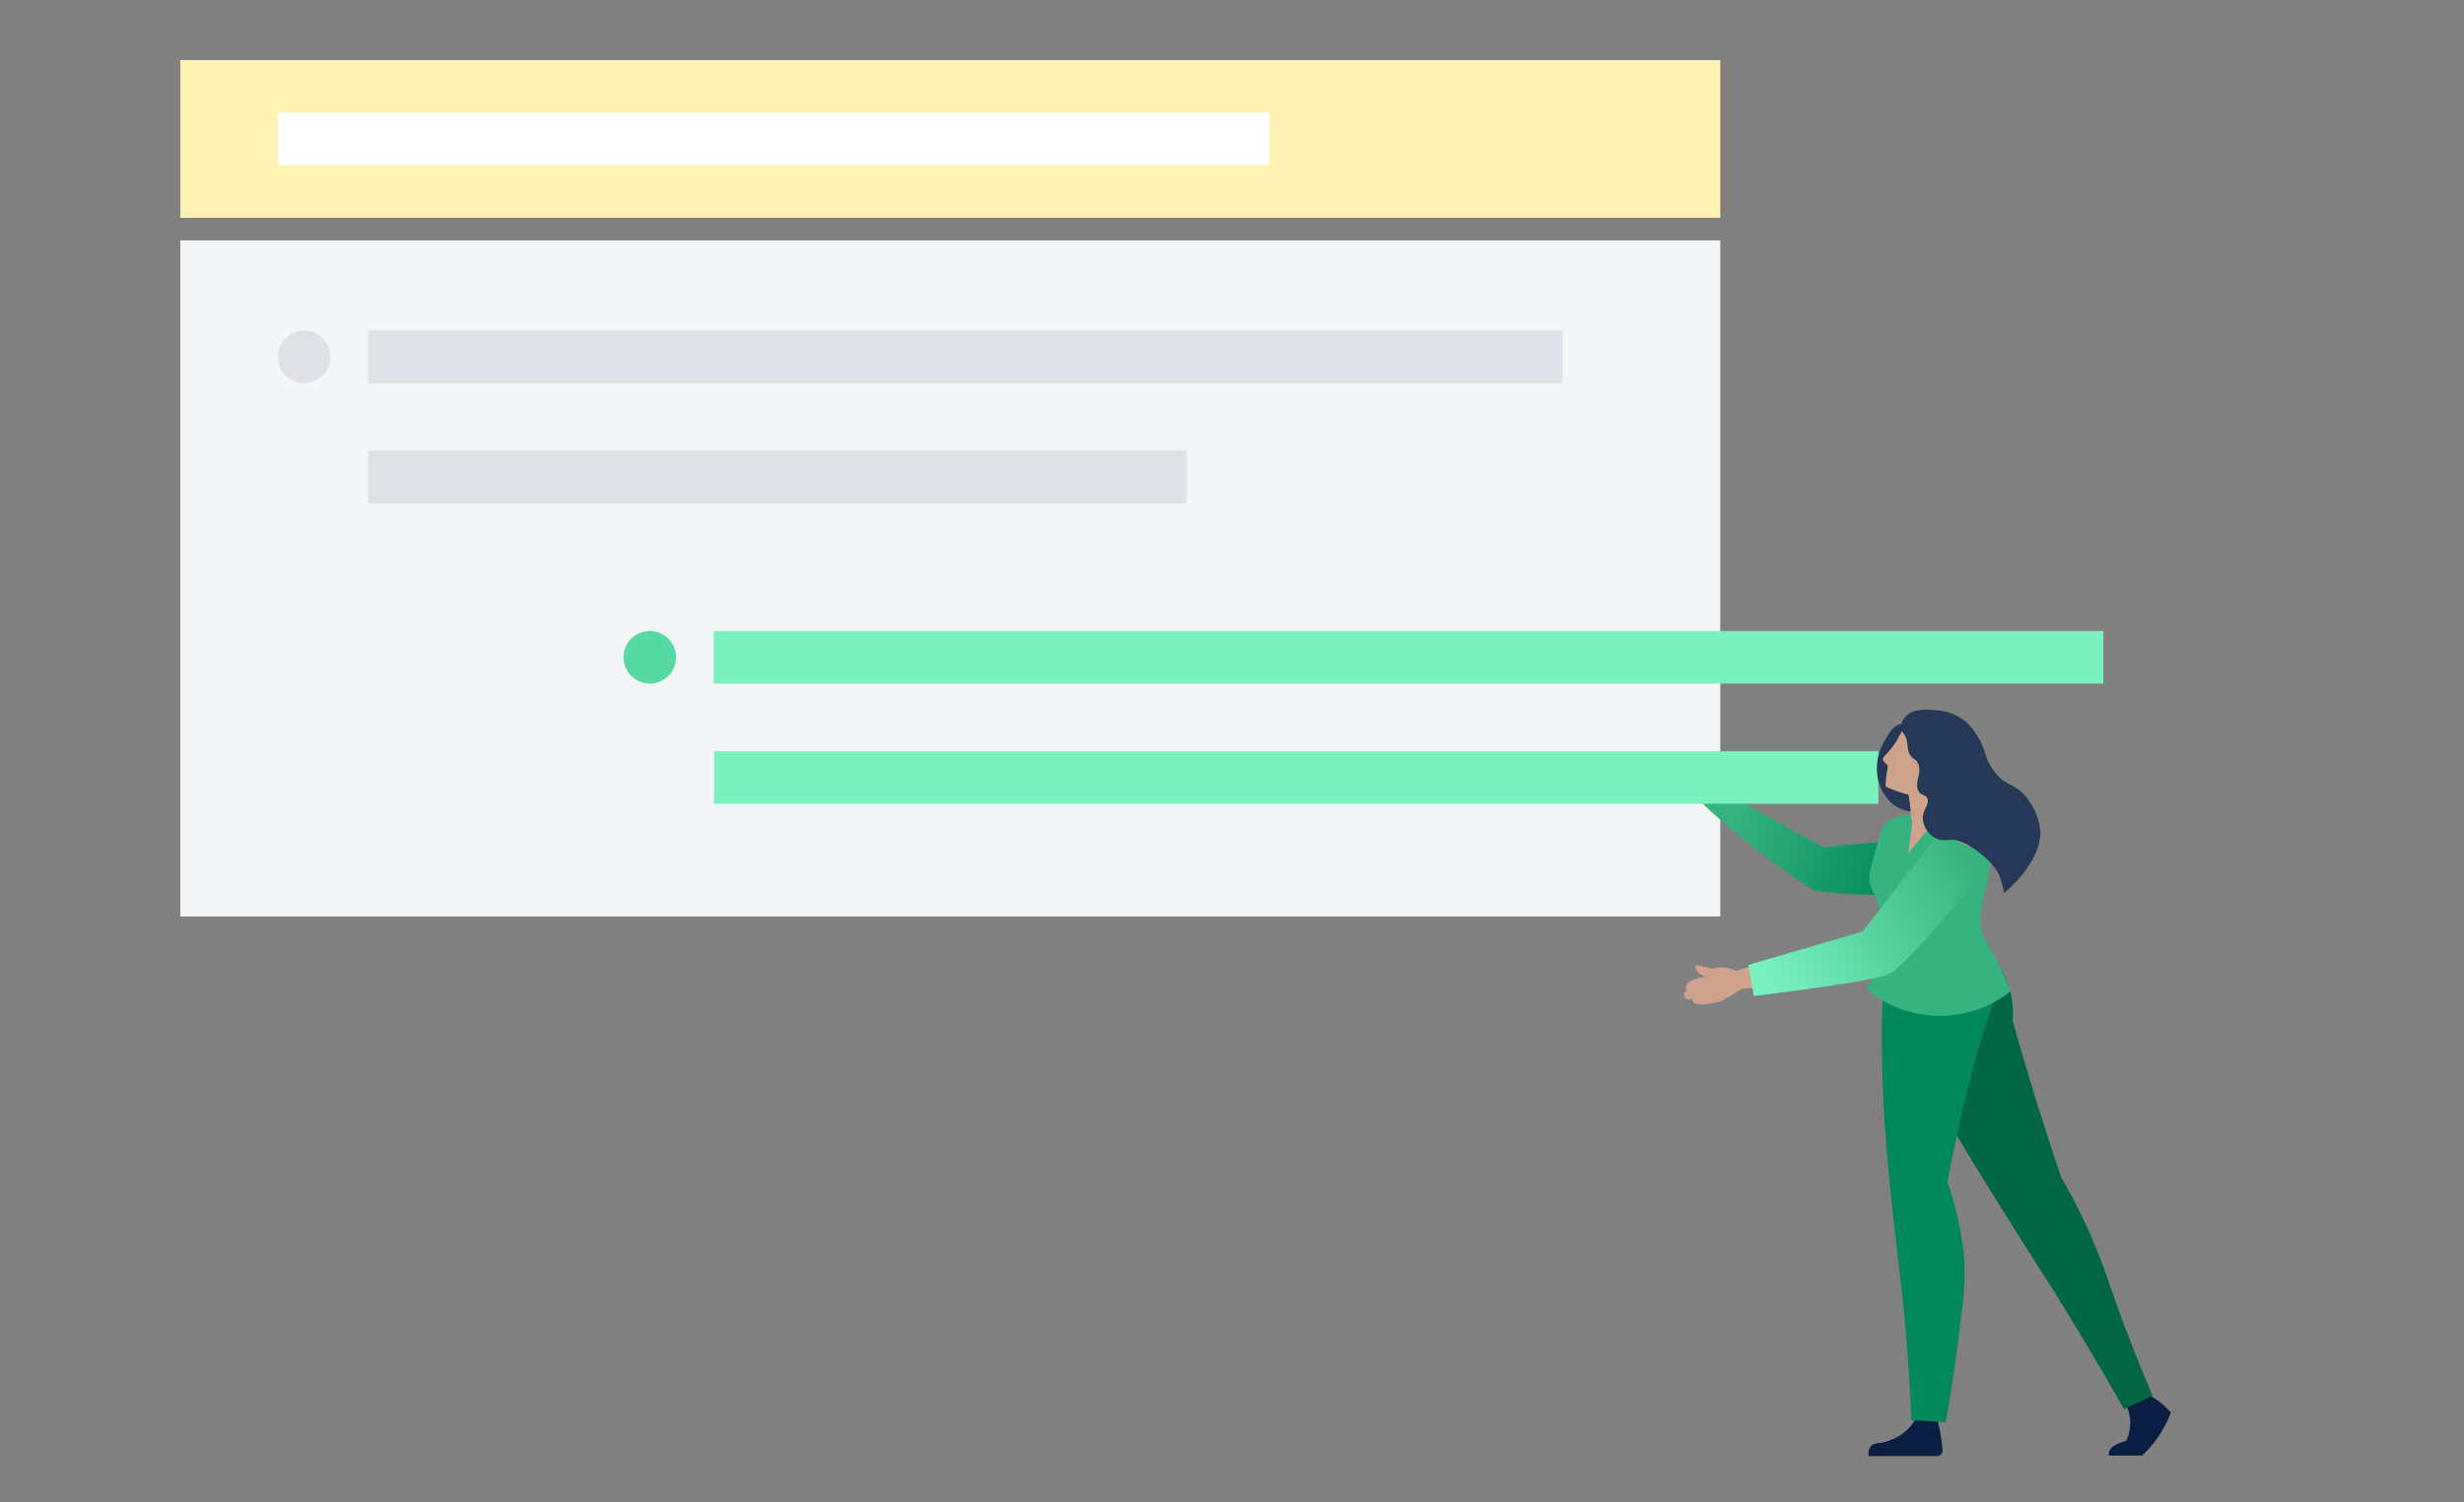 <svg xmlns="http://www.w3.org/2000/svg" width="328" height="200" viewBox="0 0 328 200">
  <rect x="0" y="0" width="328" height="200" fill="#808080" stroke="none"/>
  <defs>
    <linearGradient id="team-homepage-step4-a" x1="12.776%" x2="87.296%" y1="41.078%" y2="55.778%">
      <stop offset="0%" stop-color="#36B37E"/>
      <stop offset="100%" stop-color="#00875A"/>
    </linearGradient>
    <linearGradient id="team-homepage-step4-b" x1="100%" x2="0%" y1="35.265%" y2="72.955%">
      <stop offset="0%" stop-color="#36B37E"/>
      <stop offset="100%" stop-color="#79F2C0"/>
    </linearGradient>
  </defs>
  <g fill="none" fill-rule="evenodd">
    <rect width="205" height="90" x="24" y="32" fill="#F4F5F7" transform="matrix(1 0 0 -1 0 154)"/>
    <g fill="#DFE1E6" transform="translate(37 44)">
      <circle cx="3.5" cy="3.5" r="3.5"/>
      <rect width="159" height="7" x="12"/>
      <rect width="109" height="7" x="12" y="16"/>
    </g>
    <rect width="205" height="21" x="24" y="8" fill="#FFF0B3" transform="matrix(1 0 0 -1 0 37)"/>
    <rect width="132" height="7" x="37" y="15" fill="#FFF"/>
    <rect width="185" height="7" x="95" y="84" fill="#79F2C0" transform="matrix(-1 0 0 1 375 0)"/>
    <circle cx="86.5" cy="87.5" r="3.5" fill="#57D9A3"/>
    <g transform="translate(95 91)">
      <path fill="#CEA28B" fill-rule="nonzero" d="M137.733,40.112 L134.19,42.275 C133.426,42.475 132.648,42.612 131.862,42.687 C131.254,42.738 130.749,42.748 130.42,42.398 C130.306,42.278 130.222,42.134 130.173,41.976 C129.972,42.105 129.714,42.105 129.513,41.976 C129.297,41.851 129.167,41.618 129.174,41.368 C129.188,41.135 129.343,40.935 129.565,40.863 C129.468,40.736 129.413,40.581 129.41,40.421 C129.41,39.792 130.44,39.246 132.068,39.03 C131.223,38.752 130.677,38.237 130.688,37.794 C130.696,37.67 130.743,37.551 130.822,37.454 L132.943,37.949 C133.375,37.824 133.823,37.768 134.272,37.784 C135.061,37.816 135.83,38.046 136.507,38.453 L137.733,40.112 Z"/>
      <path fill="url(#team-homepage-step4-a)" fill-rule="nonzero" d="M131.408,12.734 L130.203,14.629 C133.178,17.509 136.318,20.212 139.607,22.725 C141.976,24.538 144.283,26.145 146.508,27.576 C151.582,28.255 156.722,28.286 161.804,27.669 C162.287,27.609 162.762,27.488 163.215,27.309 C163.421,27.226 166.789,25.846 166.593,23.549 C166.47,22.097 164.966,20.696 162.916,20.459 L147.641,21.747 L131.408,12.734 Z"/>
      <rect width="155" height="7" x=".041" y="9" fill="#79F2C0" transform="matrix(-1 0 0 1 155.082 0)"/>
      <path fill="#091E42" fill-rule="nonzero" d="M189.911,94.282 C191.496,94.803 192.902,95.76 193.969,97.043 C193.835,97.403 193.691,97.764 193.516,98.134 C192.704,99.883 191.56,101.457 190.148,102.769 L185.719,102.769 C185.699,102.65 185.699,102.528 185.719,102.409 C185.904,101.276 187.913,100.843 188.036,100.823 C188.748,99.309 188.748,97.557 188.036,96.044 L189.911,94.282 Z"/>
      <path fill="#064" fill-rule="nonzero" d="M170.063,36.396 C167.117,33.935 160.288,35.088 158.228,38.59 C156.075,42.257 159.186,48.344 162.894,55.503 C163.924,57.48 165.479,60.364 172.524,71.602 C176.438,77.843 177.242,78.997 179.734,83.014 C183.278,88.772 186.017,93.53 187.748,96.589 L191.549,94.808 C189.705,90.502 188.345,86.949 187.429,84.508 C185.554,79.358 184.781,76.638 182.783,72.271 C181.465,69.397 180.208,67.121 179.374,65.71 C178.584,63.375 177.805,61.01 177.036,58.613 C175.539,53.944 174.166,49.354 172.916,44.842 C173.05,43.29 172.864,41.726 172.37,40.248 C171.943,38.788 171.149,37.462 170.063,36.396 L170.063,36.396 Z"/>
      <path fill="#091E42" fill-rule="nonzero" d="M162.76,97.424 C162.935,98.042 163.09,98.701 163.224,99.401 C163.392,100.28 163.512,101.167 163.584,102.059 C163.601,102.258 163.534,102.455 163.399,102.602 C163.264,102.749 163.073,102.832 162.873,102.831 L153.737,102.831 C153.647,102.382 153.748,101.916 154.015,101.544 C154.386,101.111 154.932,101.142 155.581,101.039 C156.854,100.771 158.027,100.154 158.97,99.257 C159.53,98.704 159.966,98.036 160.247,97.3 L162.76,97.424 Z"/>
      <path fill="#00875A" fill-rule="nonzero" d="M164.563,32.668 C162.541,32.151 160.397,32.466 158.609,33.543 C156.374,35.078 155.323,38.085 155.519,49.343 C155.591,54.947 155.941,61.024 156.93,70.129 C157.672,76.978 157.96,78.585 158.558,84.672 C159.073,90.327 159.32,94.972 159.443,98.062 L163.996,98.33 C165.026,92.675 165.644,87.896 166.056,84.229 C166.529,81.294 166.633,78.312 166.365,75.351 C166.057,72.984 165.561,70.645 164.882,68.357 C164.666,67.636 164.439,66.977 164.233,66.38 C164.511,64.855 164.975,62.486 165.623,59.592 C166.427,56.007 167.138,52.835 168.301,48.859 C170.248,42.175 171.041,41.484 170.557,39.301 C169.911,36.166 167.617,33.627 164.563,32.668 L164.563,32.668 Z"/>
      <path fill="#36B37E" fill-rule="nonzero" d="M172.658,40.959 C167.002,45.431 158.983,45.315 153.459,40.681 C154.047,39.785 154.521,38.82 154.87,37.807 C155.802,35.089 155.863,32.147 155.045,29.392 C154.448,27.518 153.861,27.332 153.83,25.849 C153.83,25.19 153.933,24.891 154.808,21.729 C155.447,19.412 155.468,19.278 155.684,18.979 C155.9,18.68 156.889,17.465 160.576,17.279 C164.041,17.175 167.471,17.993 170.516,19.648 C170.311,21.865 169.987,24.069 169.548,26.251 C168.837,29.742 168.219,31.226 168.899,33.296 C169.393,34.389 169.964,35.446 170.609,36.458 C171.384,37.915 172.068,39.418 172.658,40.959 L172.658,40.959 Z"/>
      <g fill-rule="nonzero" transform="rotate(-14 102.507 -621.478)">
        <path fill="#253858" d="M2.363,1.57 C1.101,2.711 0.284,4.261 0.055,5.947 C-0.138,7.383 0.179,8.841 0.951,10.067 C1.285,10.555 1.712,10.971 2.208,11.293 C2.648,11.614 3.161,11.82 3.702,11.89 C5.762,11.797 7.265,4 5.762,1.137 C5.596,0.723 5.263,0.397 4.845,0.241 C3.949,-0.027 2.95,0.982 2.363,1.57 Z"/>
        <path fill="#CEA28B" d="M1.271,4.248 C1.307,4.408 1.37,4.561 1.456,4.701 C1.538,4.865 1.631,5.023 1.734,5.175 C1.6,5.453 1.466,5.751 1.333,6.06 C1.104,6.618 0.908,7.189 0.745,7.77 C1.228,8.183 1.741,8.558 2.28,8.893 C3.222,9.526 4.268,9.99 5.37,10.263 C6.131,10.47 6.925,10.529 7.708,10.438 C10.277,10.104 12.171,7.872 12.083,5.283 C11.995,2.694 9.954,0.596 7.368,0.437 C6.341,0.368 5.323,0.675 4.505,1.302 C4.031,1.703 4.124,1.827 3.341,2.517 C3.094,2.739 2.836,2.949 2.569,3.145 C1.775,3.743 1.271,3.887 1.271,4.248 Z"/>
        <path fill="#CEA28B" d="M7.904,7.657 C6.998,9.215 6.921,11.119 7.698,12.745 C6.847,13.308 5.985,13.895 5.113,14.506 C3.856,15.392 2.658,16.271 1.518,17.143 L3.032,13.27 C3.049,12.256 3.603,9.883 3.381,8.893 L7.904,7.657 Z"/>
      </g>
      <path fill="#CEA28B" fill-rule="nonzero" d="M135.353,38.477 L135.889,40.66 C140.007,40.515 144.113,40.129 148.187,39.507 C151.133,39.043 153.893,38.477 156.427,37.859 C160.415,34.652 163.98,30.952 167.036,26.848 C167.326,26.458 167.564,26.032 167.747,25.581 C167.829,25.375 169.158,21.986 167.355,20.534 C166.222,19.617 164.162,19.751 162.576,21.059 L152.966,33.007 L135.353,38.477 Z"/>
      <path fill="url(#team-homepage-step4-b)" d="M152.966,33.007 L137.733,37.454 L138.467,41.575 C149.472,40.25 155.571,39.232 156.765,38.521 C158.557,37.454 169.657,24.868 169.657,23.667 C169.657,22.867 167.458,21.626 163.059,19.944 L152.966,33.007 Z"/>
      <path fill="#253858" fill-rule="nonzero" d="M160.877,7.461 C161.063,8.244 161.433,8.089 161.629,8.8 C162.051,10.304 160.465,11.179 160.857,12.57 C161.042,13.239 161.619,13.106 161.732,13.724 C161.897,14.63 160.754,14.98 160.496,16.268 C160.334,17.27 160.664,18.289 161.382,19.007 C161.992,19.583 162.061,19.574 163.638,19.904 C165.215,20.233 168.437,24.023 168.595,26.243 C168.754,28.462 168.595,27.645 168.595,28.436 C168.811,28.374 174.483,25.651 175.307,21.541 C175.541,19.642 175.151,17.719 174.195,16.062 C173.165,14.537 172.135,14.424 171.352,12.632 C170.895,11.665 170.653,10.611 170.642,9.542 C170.535,7.975 170.047,6.458 169.22,5.123 C168.274,3.872 166.942,2.967 165.43,2.548 C164.472,2.229 162.649,1.631 161.505,2.548 C161.117,2.747 160.826,3.095 160.698,3.512 C160.57,3.929 160.616,4.38 160.826,4.763 C161.186,5.947 160.651,6.452 160.877,7.461 Z" transform="rotate(-14 167.915 15.248)"/>
    </g>
  </g>
</svg>
